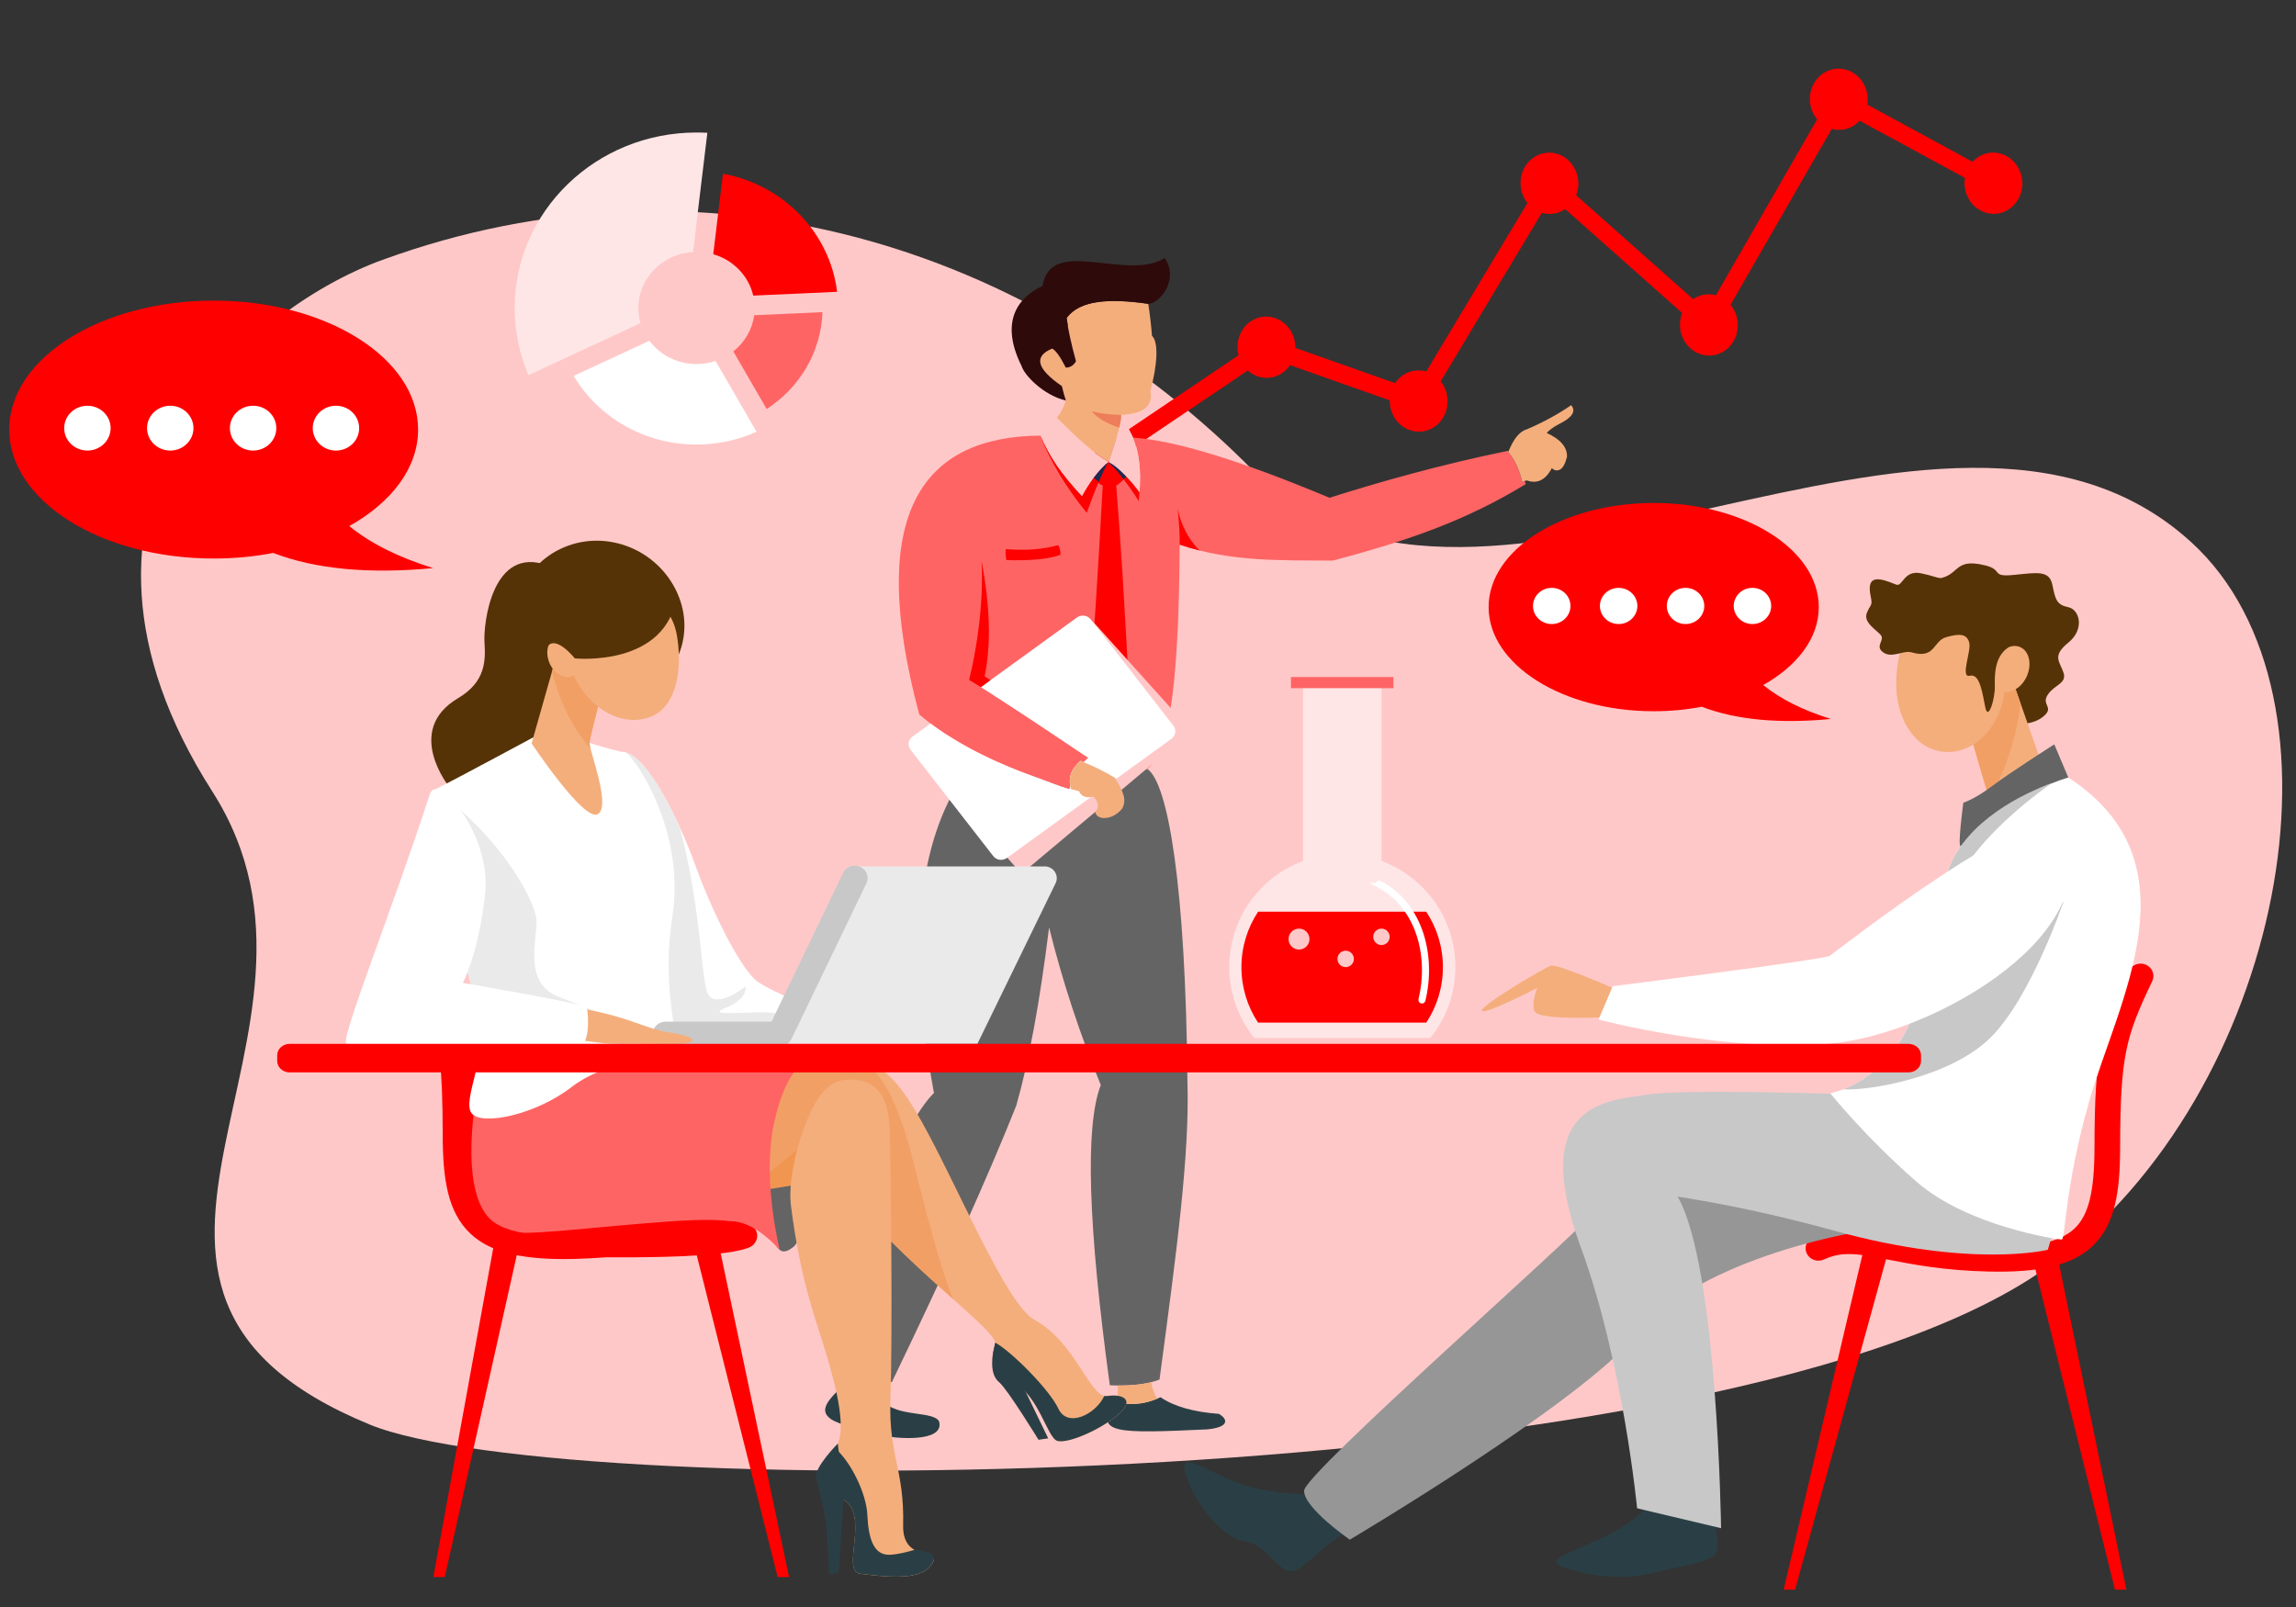 <?xml version="1.0" encoding="UTF-8"?>
<svg id="Ebene_1" data-name="Ebene 1" xmlns="http://www.w3.org/2000/svg" viewBox="0 0 1000 700">
  <rect x="0" y="0" width="1000" height="700" fill="#333333" stroke="none"/>
  <defs>
    <style>
      .cls-1, .cls-2 {
        fill: #ffe6e6;
      }

      .cls-3, .cls-4 {
        fill: #ffc8c8;
      }

      .cls-5, .cls-6 {
        fill: red;
      }

      .cls-7, .cls-8 {
        fill: #ff6464;
      }

      .cls-9 {
        stroke: #fff;
        stroke-miterlimit: 10;
        stroke-width: 2px;
      }

      .cls-9, .cls-10 {
        fill: #fff;
      }

      .cls-11 {
        fill: #f4ae7c;
      }

      .cls-11, .cls-12, .cls-13, .cls-14, .cls-15, .cls-16, .cls-17, .cls-8, .cls-18, .cls-19, .cls-20, .cls-21, .cls-22, .cls-2, .cls-10, .cls-6, .cls-4 {
        fill-rule: evenodd;
      }

      .cls-12 {
        fill: #2e0a0a;
      }

      .cls-13 {
        fill: #2a3f45;
      }

      .cls-14 {
        fill: #553306;
      }

      .cls-15 {
        fill: #646464;
      }

      .cls-16 {
        fill: #1d2a53;
      }

      .cls-17 {
        fill: #c8c8c8;
      }

      .cls-18 {
        fill: #969696;
      }

      .cls-19 {
        fill: #ed7d5b;
      }

      .cls-20 {
        fill: #eaeaea;
      }

      .cls-21 {
        fill: #f19651;
      }

      .cls-22 {
        fill: #f29f65;
      }
    </style>
  </defs>
  <g>
    <path class="cls-4" d="m166.58,113.2c140.46-51.18,283.21-5.93,380.03,92.61,48.42,49.28,123.45,32.25,199.85,15.23,76.34-17.01,154.06-34.04,207.92,15.14,73.53,67.14,39.85,239.76-60.99,314.53-137.07,101.62-647.68,104.67-732.41,69.8-144.77-59.59-.92-169.95-68.5-275.73-79.73-124.8,12.02-208.96,74.09-231.58Z"/>
    <path class="cls-6" d="m437.3,223.62l102.16-68.89c-.21-.8-.36-1.63-.43-2.49-.58-7.35,4.57-13.75,11.5-14.3,6.93-.55,13.03,4.96,13.61,12.31.03.44.05.87.05,1.29l43.43,15.35c2.07-3.08,5.38-5.21,9.23-5.51,1.5-.12,2.97.05,4.34.45l44.07-73.41c-1.66-2.07-2.74-4.68-2.97-7.58-.58-7.35,4.57-13.75,11.5-14.3,6.93-.55,13.03,4.96,13.61,12.31.17,2.2-.17,4.31-.92,6.21l50.93,45.24c1.69-1.16,3.68-1.9,5.83-2.07,1.42-.11,2.8.03,4.11.39l44.09-76.63c-1.75-2.1-2.9-4.78-3.13-7.76-.58-7.35,4.57-13.75,11.5-14.3,6.94-.55,13.03,4.96,13.61,12.31.09,1.14.04,2.25-.13,3.33l45.86,24.9c2.05-2.23,4.85-3.71,8.02-3.96,6.93-.55,13.03,4.96,13.61,12.31.58,7.35-4.57,13.75-11.5,14.3s-13.03-4.96-13.61-12.31c-.09-1.14-.04-2.25.13-3.33l-45.87-24.9c-2.05,2.23-4.84,3.71-8.02,3.96-1.42.11-2.79-.03-4.11-.39l-44.09,76.63c1.74,2.1,2.89,4.78,3.13,7.77.58,7.35-4.57,13.75-11.5,14.3s-13.03-4.96-13.61-12.31c-.17-2.2.16-4.31.91-6.21l-50.93-45.24c-1.7,1.16-3.68,1.9-5.83,2.07-1.5.12-2.96-.05-4.34-.45l-44.07,73.42c1.66,2.06,2.74,4.67,2.97,7.57.58,7.35-4.56,13.75-11.5,14.3-6.93.55-13.03-4.96-13.61-12.31-.03-.43-.05-.86-.04-1.29l-43.44-15.35c-2.07,3.09-5.38,5.21-9.24,5.51-3.45.27-6.69-.95-9.15-3.16l-102.16,68.89c.21.8.36,1.63.43,2.49.58,7.35-4.57,13.75-11.5,14.3-6.93.55-13.02-4.96-13.61-12.31-.58-7.35,4.56-13.75,11.49-14.3,3.45-.27,6.69.95,9.15,3.16Z"/>
    <path class="cls-6" d="m328.06,128.76l36.53-1.65c-3.16-25.87-23.51-46.66-49.72-51.44l-4.22,35.06c8.68,2.51,15.41,9.4,17.41,18.02Z"/>
    <path class="cls-10" d="m329.49,188.06l-17.84-30.82c-2.6.87-5.39,1.34-8.29,1.34-8.46,0-15.94-4-20.54-10.15l-32.96,15.31c10.64,17.87,30.61,29.9,53.5,29.9,9.34,0,18.2-2,26.13-5.59Z"/>
    <path class="cls-8" d="m319.38,153.07l14.53,25.1c14.19-9.19,23.69-24.61,24.31-42.2l-29.75,1.34c-.85,6.34-4.2,11.91-9.09,15.77Z"/>
    <path class="cls-2" d="m278.97,140.73c-.61-2.1-.93-4.3-.93-6.58,0-13,10.52-23.63,23.79-24.4l6.25-51.9c-1.56-.09-3.13-.13-4.71-.13-43.73,0-79.19,34.22-79.19,76.43,0,10.36,2.13,20.24,6.01,29.25l48.79-22.67Z"/>
    <path class="cls-6" d="m870.62,553.93c19.96,0,32.61-3.46,40.68-11.05,10-9.41,12.07-23.97,12.1-42.96.06-39.91,2.35-48.16,13.99-72.53,1.29-2.7.07-5.9-2.73-7.15-2.8-1.25-6.12-.07-7.41,2.64-12.3,25.76-14.95,35.23-15.02,77.03-.03,19.24-2.56,29.45-8.73,35.25-6.33,5.95-17.77,8.41-37.09,7.94-18.66-.45-31.5-2.97-41.82-4.99-13.57-2.66-23.38-4.59-35.01.78-2.78,1.29-3.96,4.5-2.63,7.19,1.33,2.69,4.66,3.82,7.44,2.54,8.26-3.81,15.26-2.43,27.97.06,10.75,2.11,24.13,4.73,43.77,5.2,1.54.04,3.03.05,4.49.05Z"/>
    <path class="cls-15" d="m499.71,334.95c9.11,6.12,16.73,51.62,17.47,136.49.97,31.84-4.76,74.02-12.16,129.47-6.04,2.49-14.91,2.84-21.65,2.49-9.4-68.81-10.93-112.74-3.93-130.77-9.08-22.13-16.71-45.17-22.52-68.66-4.04,32.61-8.81,58.48-14.3,77.63-12.19,30.65-30.24,70.78-54.16,120.41-5.53.72-15.36-.88-21.09-4.48,8.36-60.71,24.35-106.34,39.4-121.45-14.32-77.6-2.4-118.01,15.37-141.73,31.7,4.55,59.23,4.24,77.57.61Z"/>
    <path class="cls-8" d="m400.36,311.19c-23.72-88.73,2.11-121.06,52.91-121.45,3.36,8.62,9.35,17.42,17.99,26.42,3.56-6.57,7.43-11.57,11.61-15.01,4.46,2.82,8.93,7.25,13.41,13.29.78-9.19-.12-17.13-2.69-23.81,18.28,1.23,46.77,9.96,85.47,26.2,21.27-6.76,47.95-14.36,77.93-20.5l.1.08-.21.53c2.36,2.31,5.15,8.16,6.01,12.82.48-.12.78-.2,1.14-.28l.5,1.39c-25.03,15.24-49.38,24.18-84.05,33.32-22.02-.17-44.27.66-66.69-6.94-.32,63.81-4.98,90.36-14.09,97.69-8.74,1.73-19.57,2.7-31.94,2.76-.81,1.45-1.41,3.82-2,6.1-5.82-1.75-12.23-4.62-19.28-6.83l-1.94-.76c-19.44-7.61-32.88-15.38-44.18-25.02Z"/>
    <path class="cls-13" d="m525.31,622.65c-18.12.82-31.66,1.43-38.04-.1-6.87-1.64-5.74-5.7-2.28-12.28,6.78,2.14,13.6,1.59,20.47-1.64,5.89,4.02,14.39,6.43,25.48,7.25,4.87,3.03,3.17,6.1-5.63,6.78h0Zm-141.05,2.6c-10.05-2.74-18.71-4.63-22.31-7.08-4.83-3.28-2.21-7.21,2.7-12.16,5.85,3.94,12.54,5.33,20.08,4.16,5.33,7.3,22.65,4.23,24.35,9.23,2.12,9.31-20.21,7.1-24.82,5.84Z"/>
    <path class="cls-6" d="m474.52,304.65c1.68-24.98,3.72-55.4,5.77-93.12-2.18-1.06-3.71-2.75-4.22-3.17,2.09-2.79,4.26-5.11,6.53-6.97,2.57,1.62,5.14,3.78,7.71,6.47-.79,1.07-2.17,2.3-4.15,3.7,1.91,23.22,3.87,54.86,5.88,94.92-1.1,3.72-4.42,7.51-8.71,10.39-2.81-2.18-7.48-6.21-8.8-12.21Z"/>
    <path class="cls-4" d="m471.26,216.17c-8.64-9-14.63-17.8-17.99-26.42,1.88-3.44,4.85-6.89,6.93-7.86,10.05,10.12,16.44,15.77,22.56,19.22.04.02.07.04.11.06.08-.27.16-.54.24-.81,1.62-5.34,3.97-11.54,4.98-17.7,2.88,1.98,3.92,4.98,5.5,7.99,2.57,6.68,3.46,14.61,2.69,23.81-1.9-2.56-3.8-4.84-5.7-6.82-2.57-2.69-5.14-4.85-7.71-6.47-2.27,1.86-4.44,4.19-6.53,6.98-1.76,2.35-3.45,5.03-5.08,8.03Z"/>
    <path class="cls-6" d="m438.32,243.96c-.32-1.4-.42-3-.28-4.79,8.52.72,16.16.17,22.88-1.72.72,1.31,1.04,2.72.95,4.23-5.17,1.87-13.03,2.63-23.55,2.29Z"/>
    <path class="cls-11" d="m460.31,181.94c1.56-1.87,2.87-4.36,3.94-7.48-.57-1.66-1.14-3.76-1.75-6.3-11-7.55-12.4-12.98-4.21-16.33,1.61.92,3.58,3.69,5.9,8.29,1.93-.03,3.42-.96,4.46-2.77-2.13-7.75-3.49-14.03-4.08-18.86,5.68-7.77,18.56-8.63,35.54-6.15.69,4.39,1.24,9.04,1.63,13.94,2.95,2.74,2.34,12.65-.68,24.03,1.24,6.53-3,9.99-12.72,10.39l-.14,1.99c-1.02,6.16-3.36,12.36-4.98,17.7l-.35.75c-6.13-3.44-12.52-9.1-22.56-19.21Z"/>
    <path class="cls-12" d="m500.11,132.36c-16.98-2.48-29.86-1.62-35.54,6.15.59,4.82,1.95,11.11,4.08,18.86-1.04,1.81-2.53,2.74-4.46,2.77-2.32-4.61-4.29-7.38-5.9-8.29-8.19,3.34-6.78,8.78,4.21,16.33.6,2.54,1.18,4.64,1.75,6.3-9.99-2.38-18.19-11.22-19.29-14.99-11.21-22.52,2.06-31.65,9.12-34.94,3.57-21.99,36.32-1.81,53.19-12.1,6.42,8.95-2,19.83-7.16,19.92Z"/>
    <path class="cls-19" d="m475.5,179.18c3.11.83,9.25,1.65,12.84,1.54l-.14,1.99c-.2,1.2-.44,2.39-.73,3.58-.04-.01-.07-.03-.11-.04-5.56-1.87-9.51-4.23-11.86-7.07Z"/>
    <path class="cls-16" d="m489.45,208.89c.41-.4.79-.82,1.14-1.27-3.73-3.84-6.4-5.92-7.98-6.24-1.13,1.97-2.56,4.97-4.11,8.62-1.07-.81-1.82-1.61-2.15-1.87,2.01-2.68,4.09-4.93,6.26-6.75,2.07,1.62,4.35,4.12,6.85,7.51Z"/>
    <path class="cls-11" d="m384.27,602.15c-.79,2.64-1.1,5.38-.93,8.21-6.19.71-11.79-.35-16.8-3.18,1.43-2.58,2.49-5.38,3.2-8.38,4.34,2.02,9.96,3.16,14.53,3.35h0Zm102.21,8.55c.3-2.47.42-4.87.38-7.19,4.75.05,10.05-.3,14.55-1.43.51,2.97,1.42,5.35,2.72,7.15-5.92,2.49-11.8,2.98-17.65,1.47Z"/>
    <path class="cls-11" d="m656.9,196.95c2.24-5.76,4.96-9.09,8.18-9.98,7.23-3.11,13.64-6.61,19.23-10.49,2.25,2.66.46,5.42-5.37,8.28-2.43,1.3-4.19,2.58-5.28,3.84,6.06,2.76,9.01,6.24,8.83,10.45-.86,3.24-1.95,5.1-3.26,5.59-.62.23-2,.7-3.33-.74-3.29,6.34-7.55,6.6-10.91,5.39-.95.2-1.25.28-2.09.49-.85-4.66-3.64-10.51-6.01-12.82Z"/>
    <path class="cls-4" d="m470.87,271.27l-37.84,31.73c10,6.4,22.81,14.91,41,27.11-.71.58-1.39,1.21-2.05,1.89-.48-.2-.96-.39-1.44-.58-.79.85-1.6,1.67-2.34,2.55-.84,1.07-1.55,2.27-1.93,3.74-.34,1.31-.43,2.83-.14,4.7-.12.46-.24.93-.36,1.39-4.69-1.41-9.76-3.54-15.24-5.48-12.67-4.46-26.19-10.55-37.98-18.15l-9.32,7.82c-1.76,1.47-1.95,4.06-.42,5.76l39.36,43.74c1.53,1.69,4.21,1.87,5.97.4l67.65-56.73c1.76-1.47,1.94-4.06.42-5.76l-39.37-43.74c-1.52-1.69-4.21-1.87-5.97-.4Z"/>
    <path class="cls-10" d="m469.1,268.95l-41.91,30.36c10.8,6.75,24.91,16.1,46.84,30.81-.71.58-1.39,1.21-2.05,1.89-.48-.2-.96-.39-1.44-.58-.79.85-1.6,1.67-2.34,2.55-.84,1.07-1.55,2.27-1.93,3.74-.34,1.31-.43,2.83-.14,4.7-.12.46-.24.93-.36,1.39-4.69-1.41-9.76-3.54-15.24-5.48-15.35-5.41-31.95-13.21-45.22-23.17l-7.88,5.71c-1.86,1.35-2.24,3.92-.85,5.71l36.03,46.34c1.39,1.79,4.06,2.16,5.92.81l71.68-51.91c1.86-1.35,2.24-3.92.85-5.72l-36.03-46.33c-1.39-1.8-4.06-2.16-5.92-.82Z"/>
    <path class="cls-6" d="m496,218.32c-1.99-3.24-4.25-6.45-6.56-9.42.46-.45.84-.87,1.14-1.27,1.89,1.98,3.79,4.24,5.68,6.79-.05,1.33-.14,2.63-.26,3.9h0Zm17.8,18.94c.09-3.69-.21-8.9-.89-15.61,1.58,7.29,4.77,13.34,9.58,18.15-2.9-.72-5.79-1.56-8.69-2.55h0Zm-42.55-21.09c1.64-3.01,3.33-5.68,5.09-8.03.33.27,1.08,1.06,2.15,1.87-1.65,3.88-3.44,8.5-5.17,13.37-8.58-10.41-16.71-23.66-20.05-33.63,3.36,8.62,9.35,17.42,17.98,26.42h0Zm-44.06,83.14c-1.78-1.12-3.47-2.16-5.1-3.15,3.58-14.41,6.4-34.53,5.39-51.87,3.77,19.72,4.23,36.48,1.36,50.27l2.54,1.71-4.19,3.04Z"/>
    <path class="cls-11" d="m470.53,331.42c5.47,2.15,10.49,4.61,15.06,7.38,4.08,6.63,5.07,9.75,3.15,13.44-4.27,5.22-11.08,5.19-11.71,1.46,1.86-1.91,1.31-4.51-.79-6.7-3.22.74-5.32-.04-6.29-2.34-1.32-.37-2.51-.69-3.58-.96-1.09-4.74.07-7.48,1.82-9.71.74-.88,1.56-1.71,2.34-2.55Z"/>
    <path class="cls-14" d="m841.29,252.32c13.18-.34,8.29-9.8,23.44-6.02,7.97,1.99,2.08,5.15,12.44,4.12,10.35-1.03,15.44-2.06,16.75,4.46,1.31,6.52,1.94,8.58,6.91,9.61,4.98,1.03,7.23,9.61,0,15.44-7.23,5.83-3.71,8.24-2.11,13.04,1.6,4.81-3.85,5.15-6.82,9.61-2.96,4.46,2.73,5.31-1.54,9.17-4.27,3.87-10.25,3.52-10.25,3.52l-17.96-33.24-20.86-29.71Z"/>
    <path class="cls-13" d="m572.81,650.93s-19.2.52-34.13-5.15c-14.93-5.67-25.07-14.42-22.4-4.12,2.67,10.3,14.93,27.96,25.6,29.68,10.67,1.72,14.4,13.05,20.26,13.05s14.4-13.05,29.34-19.57c13.62-5.94-18.67-13.89-18.67-13.89Z"/>
    <path class="cls-13" d="m724.13,649.58s-8.08,10.74-22.13,18.22c-14.51,7.72-31.26,11.44-20.87,14.93,10.38,3.5,25.56,6.21,40.37,2.06,10.39-2.91,22.57-3.52,25.78-8.26,3.22-4.74-3.79-16.63-.88-34.4,2.34-14.25-22.26,7.45-22.26,7.45Z"/>
    <path class="cls-18" d="m814.03,476.82s-111.22,40.19-120.18,51.43c-8.96,11.23-125.87,113.59-125.87,121.14s19.91,21.28,19.91,21.28c0,0,100.27-59.37,125.16-89.57,24.89-30.2,85.64-44.76,117.94-47.55,32.29-2.8-16.96-56.73-16.96-56.73Z"/>
    <path class="cls-17" d="m809.77,476.82s-76.09-2.75-92.45,0c-16.36,2.74-52.23,2.71-28.77,66.64,18.4,50.1,24.47,113.54,24.47,113.54l36.57,8.67s-1.45-114.06-18.9-144.43c12.7,2.02,36.04,5.96,68.36,14.89,59.97,16.55,92.86,8.26,92.86,8.26l8.93-30.21-91.07-37.36Z"/>
    <polygon class="cls-11" points="873.31 287.2 891.91 340.22 868.42 355.15 855.1 309.34 873.31 287.2"/>
    <path class="cls-22" d="m866.31,347.92l-11.21-38.58,18.21-22.14,6.8,19.4c-2.35,17.52-8.02,32.01-13.8,41.32Z"/>
    <path class="cls-11" d="m825.89,296.18c-.6,16.12,7.6,30.08,20.65,31.32,13.04,1.24,24.95-10.77,26.59-26.83,1.64-16.05-7.6-30.08-20.65-31.32-13.04-1.24-25.64,1.38-26.59,26.83Z"/>
    <path class="cls-10" d="m900.83,338.68c57.07,37.2,21.57,97.31,9.04,141.24-10.67,37.42-10.33,60.03-11.93,60.03s-40.85-5.66-63.25-25.23c-22.4-19.56-37.55-38.51-37.55-38.51,0,0,28.7-4.93,38.08-40.76,4.76-18.19,2.6-28.07,13.45-56.89,10.86-28.82,52.15-39.88,52.15-39.88Z"/>
    <path class="cls-15" d="m900.83,338.68l-6.11-14.44s-19.38,12.36-27.11,18.19c-7.73,5.83-12.5,7.21-12.5,7.21,0,0-2.8,20.69-.98,18.82,22.88-23.66,46.71-29.78,46.71-29.78Z"/>
    <polygon class="cls-6" points="926.13 692.44 921.14 692.44 885.41 548.54 896.37 548.54 926.13 692.44"/>
    <polygon class="cls-6" points="776.86 692.44 781.84 692.44 822.84 543.46 811.88 543.46 776.86 692.44"/>
    <path class="cls-17" d="m898.72,392.84s-14.22,41.87-31.83,59.2c-17.6,17.33-53.02,23.16-64.11,22.47,8.84-3.43,25.68-13.2,32.45-39.06,4.76-18.19,2.6-28.07,13.45-56.89,8.06-21.4,32.89-33,45.15-37.56-15.31,10.61-34.44,28.08-40.32,41.38-6.53,14.76,45.21,10.46,45.21,10.46Z"/>
    <path class="cls-11" d="m702.53,430.42s-24.53-10.81-27.2-9.78c-2.66,1.03-29.87,16.88-29.87,19.51s24-9.79,24-9.79c0,0-2.67,6.86-1.07,10.15,1.6,3.29,20.05,3.29,36.69,2.26,16.64-1.03-2.56-12.36-2.56-12.36Z"/>
    <path class="cls-10" d="m897.94,360.49c22.62,44.74-54.96,90.09-100.99,94.12-46.03,4.04-100.71-10.5-100.71-10.5l6.16-14.52s92.21-11.61,94.55-13.24c2.33-1.63,92.7-72.24,100.99-55.85Z"/>
    <path class="cls-11" d="m868.53,288.71c-2.09,5.32-.56,10.82,3.43,12.29,3.99,1.47,8.93-1.66,11.03-6.98,2.09-5.32.56-10.82-3.43-12.28-3.99-1.47-8.93,1.66-11.03,6.98Z"/>
    <path class="cls-14" d="m825.85,254.65c-6.25-2.52-13.28-5.21-11.11,5.03.95,4.46,0,3.2-1.66,7.32-1.66,4.11,4.18,7.35,6.08,9.64,1.9,2.29-2.76,4.78,1.03,7.52,3.8,2.74,8.79-1.02,12.33,0,10.55,3.04,9.25-4.97,15.17-6.63,5.92-1.67,8.83-1.41,9.96,2.25,1.12,3.66-4.15,15.71.36,14.56,4.5-1.14,5.52,8.58,6.73,14.07,1.21,5.49,4.3-3.79,4.1-10.07-.31-9.64,2.17-13.68,5.85-16.38,3.68-2.7,5.24-27.2-12.54-28.12-17.78-.92-17.89-2.57-25.48-4.12-7.58-1.55-7.97,6.07-10.82,4.92Z"/>
    <path class="cls-14" d="m255.39,308.48c1.23-2.47,2.62-6.85,3.3-14.66-.11.77-1.51,10.63-5.43,16.21-16.13,10.22-47.04,44.34-46.42,50.81,0,0-10.89-17.83-11.08-17.93,0,0-20.08-24.65,3.72-38.77,12.1-7.18,12.03-16.39,11.53-24.39-.51-8,3.3-42.45,27.54-33.43,0,0,3.89-1.67,5.64-1.42,0,0-1.42.26-2.15.98,2.81-.16,6.83.04,10.18,1.88,8.88,4.87,16.83,48.59,3.18,60.72Z"/>
    <path class="cls-14" d="m294.06,256.39c9.48,18.3,1.64,39.37-17.01,46.81-18.77,7.49-39.29,3.24-48.77-15.06-9.48-18.29-2.44-40.23,15.73-49,18.16-8.77,40.58-1.04,50.05,17.25Z"/>
    <path class="cls-10" d="m271.95,327.59c10.79,2.33,24.41,31.27,31.08,49.81,6.73,18.7,18.14,41.9,25.6,49.1,7.47,7.21,56.54,23.91,56.54,23.91,0,0-121.24.23-118.76,0,2.49-.23,5.54-122.81,5.54-122.81Z"/>
    <path class="cls-20" d="m336.32,441.12c-6.63-.92-30.58,2.06-20.39-2.06,10.19-4.11,8.77-9.38,8.77-9.38,0,0-14.46,11.67-17.07,1.47-2.25-8.79-3.11-39.86-11.65-70.99-7.05-15.44-16.28-30.88-24.04-32.56,0,0-.27,10.96-.72,26.33,2.98,34.01,8.03,83.98,9.32,96.58,16.07.02,42.96,0,65.46-.03l14.97-.69s-18.02-7.75-24.66-8.66Z"/>
    <path class="cls-10" d="m232.28,321.18s-34.32,18.51-42.32,22.44c-8,3.94,22.41,119.47,29.18,124.42,6.76,4.95,66.31.85,73.09-5.39,6.78-6.24-5.2-25.39.67-63.71,5.86-38.33-17.9-71.42-20.95-71.35-3.05.07-22.97-6.42-22.97-6.42h-16.69Z"/>
    <path class="cls-20" d="m219.14,468.04c6.76,4.95,49.37,5.06,67.51-.39,2.05-.62,11.34-4.19,11.56-7.55-2.19-.4-10.88.61-14.41-.17-12.27-2.72-19.03-17.38-19.03-17.38,0,0-6.75-2.35-21.86-8.53-15.12-6.18-8.89-24.88-9.25-33.12-.36-8.24-14.93-35.18-42.31-55.59l-2.51,1.08c-1.95,18.78,24.04,117.06,30.3,121.65Z"/>
    <path class="cls-20" d="m454.93,377.4h-82.64l-37.64,77.3h91.04l34.07-69.98c1.66-3.41-.92-7.33-4.82-7.33Z"/>
    <path class="cls-17" d="m339.58,455.8h-49.72c-3.09,0-5.59-2.42-5.59-5.39s2.5-5.39,5.59-5.39h46.17l31.21-64.83c1.3-2.7,4.62-3.87,7.42-2.62,2.8,1.26,4.01,4.46,2.71,7.16l-32.71,67.96c-.91,1.9-2.89,3.12-5.07,3.12Z"/>
    <path class="cls-11" d="m253.35,439.29c21.57,3.89,26.88,8.67,38.64,10.5,13.33,2.08,11.74,4.92,1.85,4.92s-34.78.37-43.32-1.46c-8.54-1.83,2.84-13.95,2.84-13.95Z"/>
    <path class="cls-10" d="m187.27,345.79c-16.53,51.02-39.97,108.91-36.24,108.91s98.67,3.7,102.4.62c3.73-3.08,2.66-14.92,2.14-16.47-.53-1.54-53.97-10.7-53.97-10.7,0,0,7.03-13.24,9.71-39.1,2.66-25.87-20.9-52.94-24.03-43.26Z"/>
    <path class="cls-11" d="m244.86,276.84l-13.32,46.97s22.5,33.9,28.69,30.89c6.18-3.02-3.46-27.56-3.46-30.89s9.64-37.75,9.64-37.75l-21.56-9.22Z"/>
    <path class="cls-22" d="m257.23,326.21c-.29-1.11-.46-1.95-.46-2.39,0-3.34,9.64-37.75,9.64-37.75l-21.56-9.22-4.41,15.55c3.85,16.05,10.79,26.75,16.78,33.82Z"/>
    <path class="cls-11" d="m294.69,276.07c2.53,13.62.86,31.71-11.67,36.31-12.53,4.6-27.62-4.2-33.72-19.65-6.09-15.45-.86-31.71,11.67-36.31,12.53-4.6,30.68,3.38,33.71,19.65Z"/>
    <path class="cls-11" d="m252.27,283.73c1.75,4.76.24,9.64-3.4,10.89-3.64,1.25-8.01-1.6-9.77-6.36-1.75-4.76-.24-9.64,3.4-10.89,3.64-1.25,8.01,1.6,9.77,6.36Z"/>
    <path class="cls-14" d="m294.84,258.95c-4.27,31.96-44.5,27.84-44.5,27.84,0,0-8.3-10.53-12.04-5-3.73,5.52,5.18-32.41,28.27-33.6,7.59-.39,28.27,10.76,28.27,10.76Z"/>
    <polygon class="cls-6" points="188.74 686.95 193.72 686.95 225.9 543.05 214.94 543.05 188.74 686.95"/>
    <polygon class="cls-6" points="343.67 686.95 338.69 686.95 301.24 537.97 312.2 537.97 343.67 686.95"/>
    <path class="cls-6" d="m245.6,548.44c-19.96,0-32.61-3.46-40.68-11.05-10-9.4-12.07-23.98-12.1-42.96-.03-14.94-.39-24.67-1.23-32.54-.32-2.96,1.92-5.61,4.98-5.91,3.07-.31,5.81,1.85,6.13,4.81.88,8.25,1.27,18.3,1.29,33.62.03,19.24,2.56,29.46,8.73,35.26,6.33,5.95,17.77,8.41,37.09,7.94,18.66-.45,31.5-2.96,41.82-4.99,13.58-2.66,23.38-4.59,35.01.78,2.78,1.29,3.96,4.5,2.63,7.19-1.33,2.69-4.66,3.82-7.45,2.54-8.25-3.8-15.26-2.43-27.97.06-10.75,2.11-24.13,4.73-43.77,5.2-1.53.03-3.03.06-4.49.06Z"/>
    <path class="cls-6" d="m200.25,455.32l30.56,1.23-8.14,81.42s-22.78-14.03-22.43-29.13c.36-15.1,0-53.52,0-53.52Z"/>
    <path class="cls-11" d="m351.09,462.9c25.84-3.78,34.62-2.59,50.43,25.81,15.81,28.4,36.86,79.54,48.96,86.15,18.23,9.94,24.27,34.33,31.75,33.24,7.48-1.1,12.3,2.1,4.16,8.63-8.15,6.53-21.3,12.09-25.79,10.93-4.5-1.16-7.99-19.92-19.74-26-11.74-6.09-8.21-11.09-7.44-16.48.77-5.39-34.28-30.18-60.72-61.03-16.14-18.85-24.46-31.28-25.7-42.56-1.23-11.27,4.08-18.69,4.08-18.69Z"/>
    <path class="cls-22" d="m415.14,565.9c-6-14.69-12.02-38.94-17.68-61.17-8.05-31.62-16.48-39.13-21.82-42.5-6.46-1.57-14.11-.85-24.55.68,0,0-5.31,7.42-4.08,18.69,1.23,11.27,9.55,23.71,25.7,42.56,13.92,16.24,30.22,30.8,42.43,41.74Z"/>
    <path class="cls-15" d="m358.95,487.9s-6.87,50.06-13.28,55.15c-4.58,3.64-7.82,3.88-11.03-11.05-3.2-14.93,4.98-70.66,4.98-70.66l19.32,26.56Z"/>
    <polygon class="cls-21" points="353.48 514.99 289.86 525.31 325.77 475.6 353.11 470.23 369.5 473.87 353.48 514.99"/>
    <path class="cls-13" d="m433.42,585.18c-2.06,8.02-1.81,13.95,1.77,16.93,3.58,2.97,17.12,25.05,17.12,25.05l4.22-.62-9.77-20.21-13.35-21.15Z"/>
    <path class="cls-13" d="m460.6,627.66c4.5,1.16,17.65-4.4,25.79-10.93,8.14-6.53,3.32-9.73-4.16-8.63-.42.06-.84.03-1.25-.06-3.74,8.06-16.03,14.1-20,5.59-3.94-8.44-20.78-25.23-27.57-28.82.02.13.02.26,0,.37-.77,5.39-4.3,10.39,7.44,16.48,11.75,6.08,15.24,24.84,19.74,26Z"/>
    <path class="cls-22" d="m221.23,464.91c-22.57,39.1-7.15,63.94,20.28,66.48,27.43,2.53,70.74-2.3,95.99-22.55,25.25-20.24,45.97-41.66,43.08-44.85-2.9-3.19-159.35.92-159.35.92Z"/>
    <path class="cls-11" d="m349.24,494.08c4.62-13.38,9.95-23.65,20.27-23.84,10.85-.19,17.52,5.26,17.98,22.38.55,20.4,1.3,87.94.32,117.98-.74,22.73,6.13,30.01,5.54,53.71-.43,17.85,19.29,8.83,11.67,18.1-5.24,6.36-20.83,4.28-30.4,3.11-8.53-1.05,4.42-25.73-7.39-32.33-10.13-5.66-10.34-14.86-3.93-21.81,6.4-6.96.71-27.55-3.55-41.96-4.27-14.42-10.89-30.01-15.24-64.09-1.24-9.72,1.92-23.05,4.74-31.23Z"/>
    <path class="cls-13" d="m398.27,675.11c-3.27.96-7.3,2.02-10.8,2.14-7.11.23-9.25-7.32-9.72-17.58-.41-8.96-7.15-23.06-14.06-28.78-.13.16-.26.32-.4.47-6.4,6.96-6.2,16.15,3.93,21.81,11.81,6.6-1.14,31.28,7.39,32.33,9.58,1.17,25.17,3.26,30.4-3.11,4.95-6.02-1.19-6.5-6.75-7.29Z"/>
    <path class="cls-13" d="m364.89,628.81s-10.37,10.45-9.42,14.8c.95,4.35,4.14,15.33,4.68,23.8.53,8.46,1.01,18.18,1.01,18.18,0,0,3.73,0,4.03-1.03.3-1.02,2.37-34.41,2.37-34.41l-2.67-21.35Z"/>
    <path class="cls-8" d="m210.35,461.34s-13.39,54.85,3.53,70.04c16.92,15.2,87.16,1.53,103.71.61,11.2-.61,22.04,12.58,22.04,12.58,0,0-7.82-30.6-2.49-55.31,5.33-24.71,13.94-26.37,13.94-26.37l-11.45-1.56h-129.28Z"/>
    <path class="cls-10" d="m207.32,447.01c5.72,11.72-6.17,31.97-2,37.8,4.17,5.83,28.02.81,43.65-11.32,15.63-12.15,45.21-14.81,45.21-14.81l-86.86-11.67Z"/>
    <path class="cls-6" d="m231.54,546.93c47.29,1.71,97.07.9,97.07-5.9s-2.14-11.6-38.76-8.86c-36.63,2.74-61.52,6.52-72.54,4.12-11.02-2.4,14.22,10.64,14.22,10.64Z"/>
    <path class="cls-6" d="m93.06,130.94c49.18,0,89.04,25.14,89.04,56.17,0,16.74-11.59,31.75-29.98,42.05,9.12,7.45,21.28,13.56,36.51,18.3-28.05,2.65-51.26.45-69.63-6.6-8.2,1.58-16.91,2.43-25.94,2.43-49.18,0-89.04-25.16-89.04-56.18s39.86-56.17,89.04-56.17Z"/>
    <path class="cls-10" d="m146.33,176.74c-5.59,0-10.11,4.36-10.11,9.76s4.52,9.76,10.11,9.76,10.1-4.37,10.1-9.76-4.52-9.76-10.1-9.76h0Zm-108.26,0c-5.58,0-10.11,4.36-10.11,9.76s4.53,9.76,10.11,9.76,10.11-4.37,10.11-9.76-4.52-9.76-10.11-9.76h0Zm36.08,0c-5.57,0-10.11,4.36-10.11,9.76s4.53,9.76,10.11,9.76,10.11-4.37,10.11-9.76-4.53-9.76-10.11-9.76h0Zm36.09,0c-5.59,0-10.11,4.36-10.11,9.76s4.52,9.76,10.11,9.76,10.1-4.37,10.1-9.76-4.52-9.76-10.1-9.76Z"/>
    <path class="cls-6" d="m126.17,467.13h705.06c3.01,0,5.45-2.23,5.45-4.97v-2.49c0-2.75-2.44-4.97-5.45-4.97H126.17c-3,0-5.44,2.22-5.44,4.97v2.49c0,2.74,2.44,4.97,5.44,4.97Z"/>
  </g>
  <g>
    <g>
      <path class="cls-1" d="m601.7,375.05v-79.38h-34.14v79.38c-18.77,6.94-32.16,25-32.16,46.19,0,11.71,4.1,22.46,10.92,30.91h76.62c6.83-8.45,10.92-19.2,10.92-30.91,0-21.19-13.38-39.25-32.16-46.19Z"/>
      <rect class="cls-7" x="562.25" y="294.91" width="44.64" height="4.86"/>
      <path class="cls-5" d="m547.96,397.12c-4.59,6.94-7.27,15.25-7.27,24.19s2.67,17.21,7.24,24.14h73.27c4.57-6.92,7.24-15.22,7.24-24.14s-2.68-17.25-7.27-24.19h-73.21Z"/>
      <path class="cls-9" d="m600.41,385.58c17.83,9.5,22.84,31.56,18.38,49.87-.16.67.87.96,1.04.29,4.58-18.77-.59-41.35-18.87-51.09-.61-.33-1.16.6-.54.93h0Z"/>
    </g>
    <circle class="cls-3" cx="565.77" cy="409.06" r="4.56"/>
    <circle class="cls-3" cx="586.09" cy="417.7" r="3.58"/>
    <circle class="cls-3" cx="601.68" cy="408.08" r="3.58"/>
  </g>
  <g>
    <path class="cls-6" d="m720.25,219.09c39.71,0,71.9,20.31,71.9,45.36,0,13.51-9.36,25.63-24.21,33.94,7.37,6.03,17.2,10.95,29.48,14.79-22.65,2.15-41.38.37-56.22-5.33-6.63,1.27-13.66,1.96-20.95,1.96-39.71,0-71.9-20.31-71.9-45.36s32.19-45.36,71.9-45.36Z"/>
    <path class="cls-10" d="m763.26,256.07c-4.5,0-8.15,3.53-8.15,7.88s3.65,7.88,8.15,7.88,8.16-3.52,8.16-7.88-3.65-7.88-8.16-7.88h0Zm-87.42,0c-4.5,0-8.16,3.53-8.16,7.88s3.66,7.88,8.16,7.88,8.16-3.52,8.16-7.88-3.65-7.88-8.16-7.88h0Zm29.14,0c-4.51,0-8.16,3.53-8.16,7.88s3.65,7.88,8.16,7.88,8.16-3.52,8.16-7.88-3.66-7.88-8.16-7.88h0Zm29.14,0c-4.51,0-8.16,3.53-8.16,7.88s3.65,7.88,8.16,7.88,8.16-3.52,8.16-7.88-3.65-7.88-8.16-7.88Z"/>
  </g>
</svg>